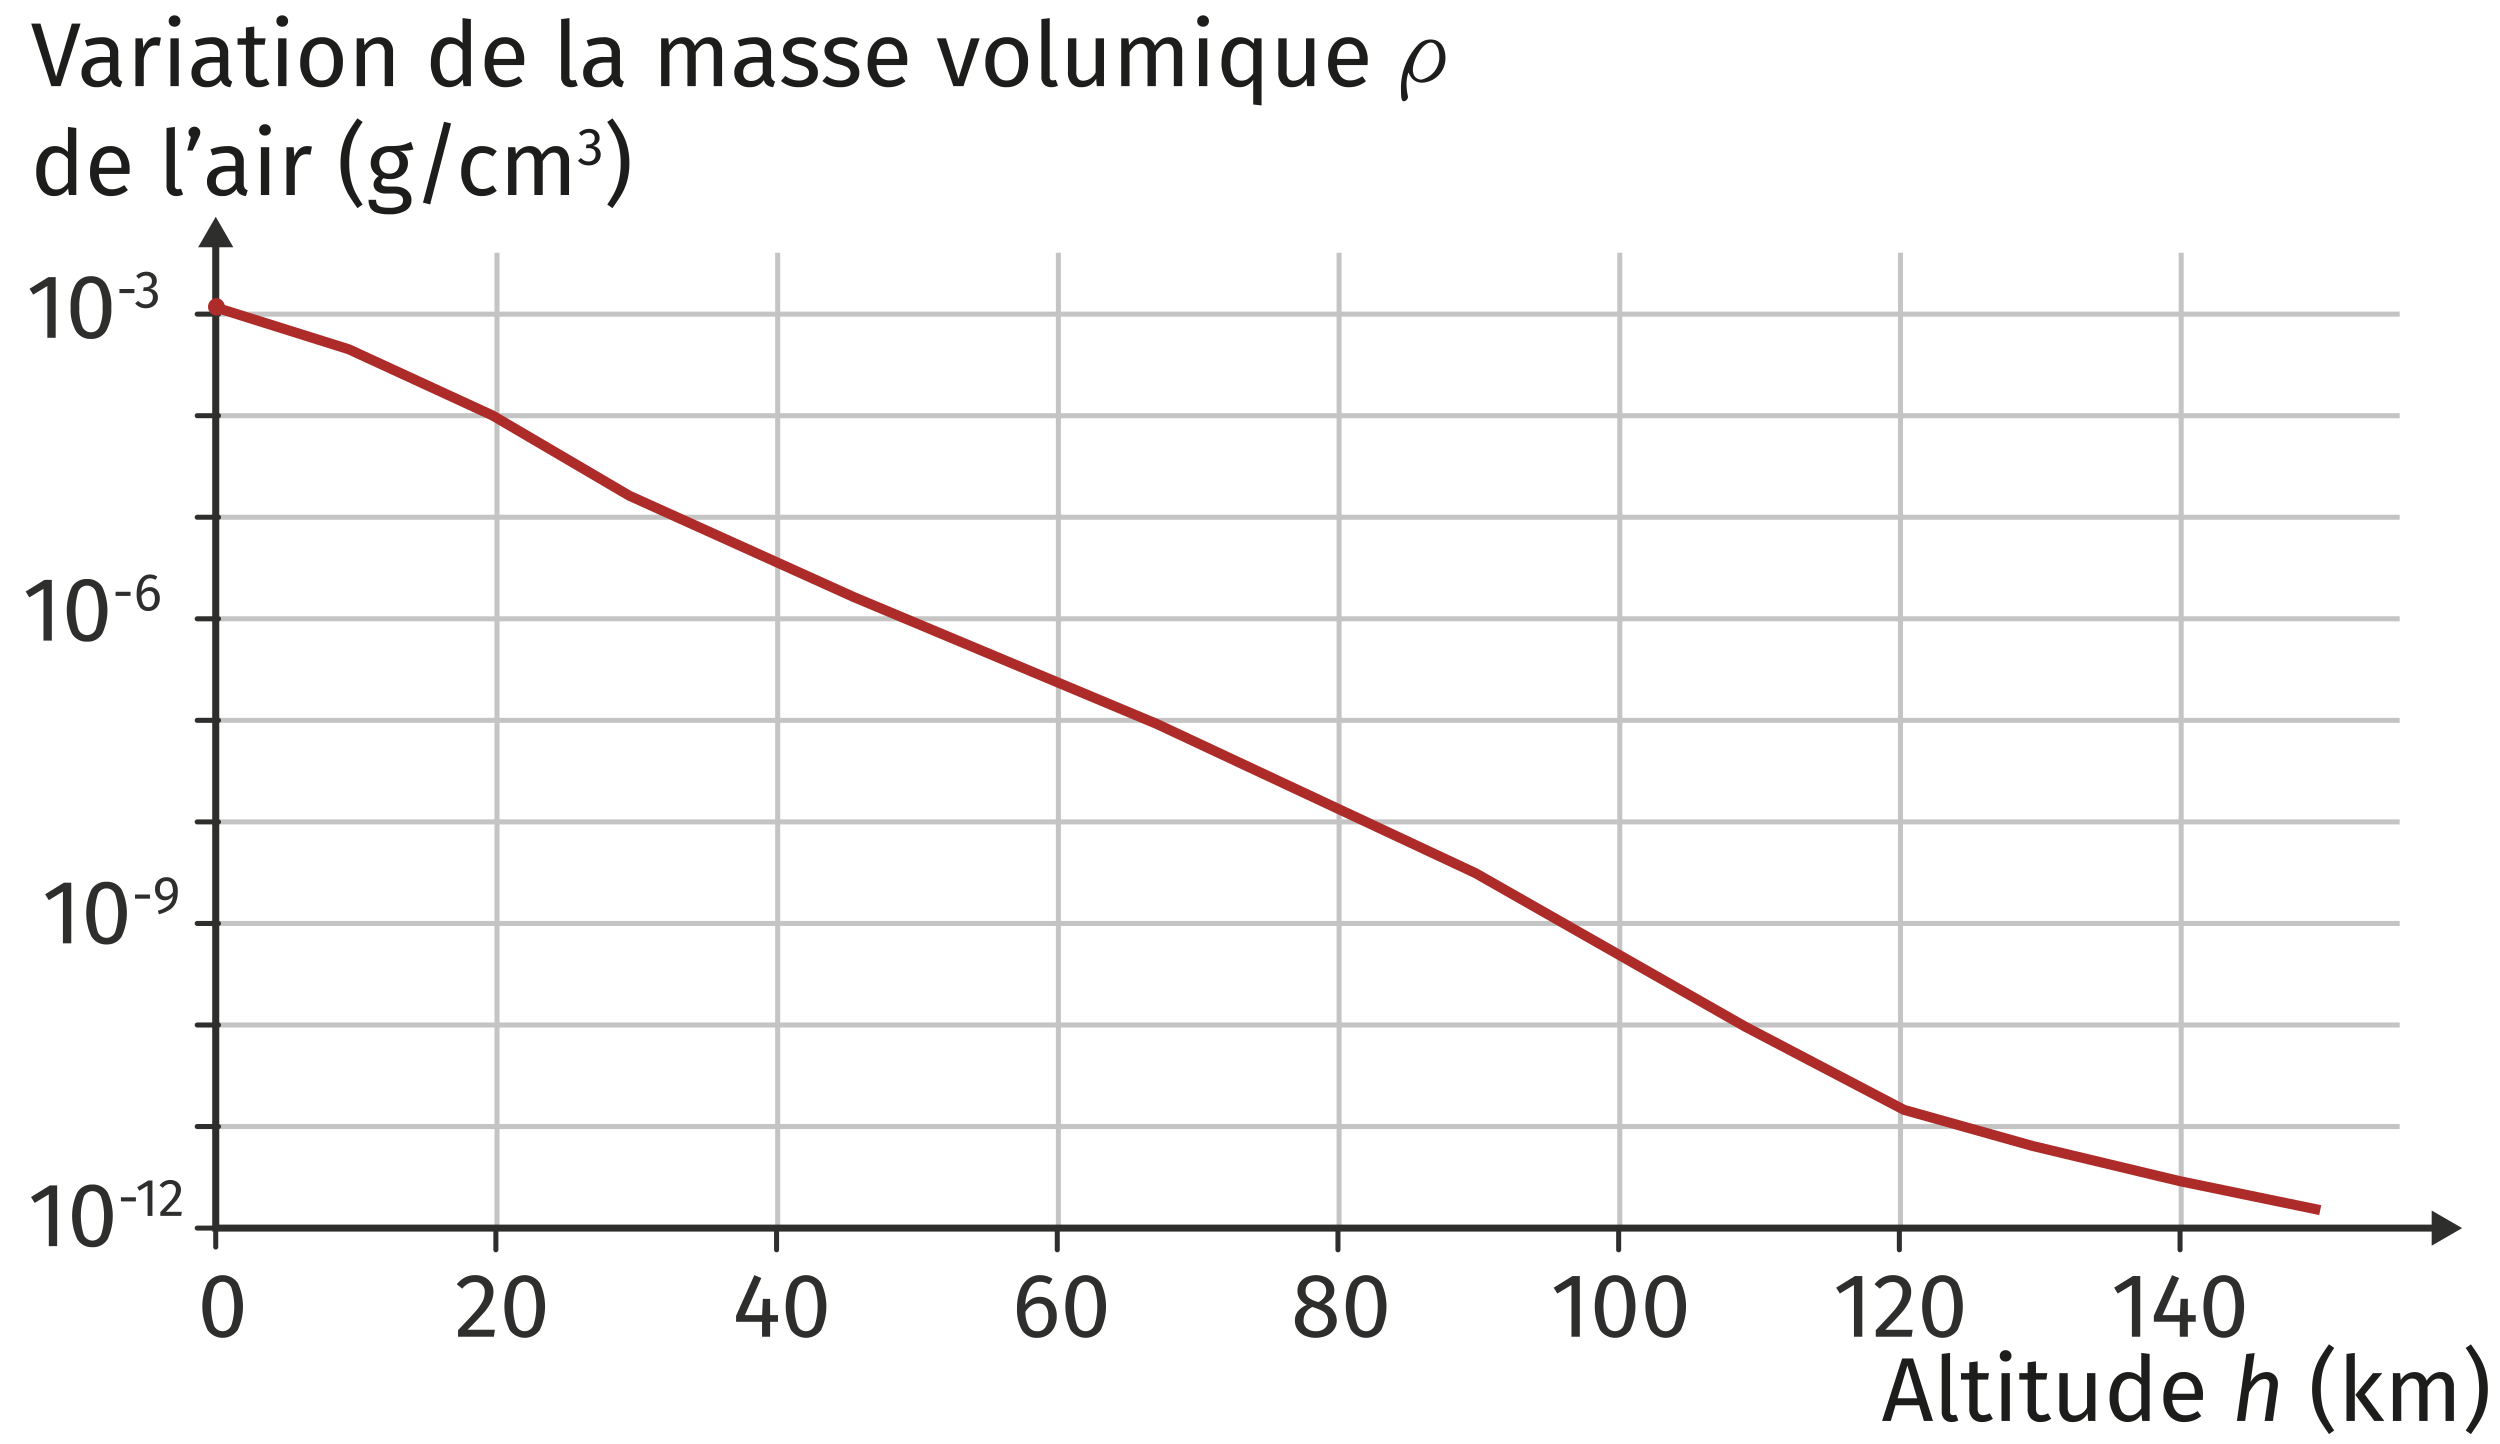 <svg xmlns="http://www.w3.org/2000/svg" viewBox="0 0 248.031 143.31"><g id="eb4b6098-acac-46ee-89bb-1f72956ba85a" data-name="Calque 1"><line x1="216.401" y1="121.843" x2="216.401" y2="25.078" style="fill:none;stroke:#c4c4c5;stroke-miterlimit:10;stroke-width:0.5px"/><line x1="216.289" y1="123.997" x2="216.289" y2="121.885" style="fill:none;stroke:#2e2e2d;stroke-linecap:round;stroke-miterlimit:10;stroke-width:0.5px"/><line x1="188.552" y1="121.843" x2="188.552" y2="25.078" style="fill:none;stroke:#c4c4c5;stroke-miterlimit:10;stroke-width:0.5px"/><line x1="160.703" y1="121.843" x2="160.703" y2="25.078" style="fill:none;stroke:#c4c4c5;stroke-miterlimit:10;stroke-width:0.5px"/><line x1="160.591" y1="123.997" x2="160.591" y2="121.885" style="fill:none;stroke:#2e2e2d;stroke-linecap:round;stroke-miterlimit:10;stroke-width:0.5px"/><line x1="132.854" y1="121.843" x2="132.854" y2="25.078" style="fill:none;stroke:#c4c4c5;stroke-miterlimit:10;stroke-width:0.5px"/><line x1="132.742" y1="123.997" x2="132.742" y2="121.885" style="fill:none;stroke:#2e2e2d;stroke-linecap:round;stroke-miterlimit:10;stroke-width:0.5px"/><line x1="105.005" y1="121.843" x2="105.005" y2="25.078" style="fill:none;stroke:#c4c4c5;stroke-miterlimit:10;stroke-width:0.5px"/><line x1="104.894" y1="123.997" x2="104.894" y2="121.885" style="fill:none;stroke:#2e2e2d;stroke-linecap:round;stroke-miterlimit:10;stroke-width:0.5px"/><line x1="77.156" y1="121.843" x2="77.156" y2="25.078" style="fill:none;stroke:#c4c4c5;stroke-miterlimit:10;stroke-width:0.5px"/><line x1="77.045" y1="123.997" x2="77.045" y2="121.885" style="fill:none;stroke:#2e2e2d;stroke-linecap:round;stroke-miterlimit:10;stroke-width:0.5px"/><line x1="49.308" y1="121.843" x2="49.308" y2="25.078" style="fill:none;stroke:#c4c4c5;stroke-miterlimit:10;stroke-width:0.5px"/><line x1="49.196" y1="123.997" x2="49.196" y2="121.885" style="fill:none;stroke:#2e2e2d;stroke-linecap:round;stroke-miterlimit:10;stroke-width:0.5px"/><line x1="21.515" y1="111.768" x2="238.078" y2="111.768" style="fill:none;stroke:#c4c4c5;stroke-miterlimit:10;stroke-width:0.5px"/><line x1="21.681" y1="111.768" x2="19.565" y2="111.768" style="fill:none;stroke:#2e2e2d;stroke-linecap:round;stroke-miterlimit:10;stroke-width:0.5px"/><line x1="21.515" y1="101.693" x2="238.078" y2="101.693" style="fill:none;stroke:#c4c4c5;stroke-miterlimit:10;stroke-width:0.5px"/><line x1="21.681" y1="101.693" x2="19.565" y2="101.693" style="fill:none;stroke:#2e2e2d;stroke-linecap:round;stroke-miterlimit:10;stroke-width:0.5px"/><line x1="21.515" y1="91.618" x2="238.078" y2="91.618" style="fill:none;stroke:#c4c4c5;stroke-miterlimit:10;stroke-width:0.5px"/><line x1="21.681" y1="91.618" x2="19.565" y2="91.618" style="fill:none;stroke:#2e2e2d;stroke-linecap:round;stroke-miterlimit:10;stroke-width:0.5px"/><line x1="21.515" y1="81.543" x2="238.078" y2="81.543" style="fill:none;stroke:#c4c4c5;stroke-miterlimit:10;stroke-width:0.5px"/><line x1="21.681" y1="81.543" x2="19.565" y2="81.543" style="fill:none;stroke:#2e2e2d;stroke-linecap:round;stroke-miterlimit:10;stroke-width:0.5px"/><line x1="21.515" y1="71.467" x2="238.078" y2="71.467" style="fill:none;stroke:#c4c4c5;stroke-miterlimit:10;stroke-width:0.5px"/><line x1="21.681" y1="71.467" x2="19.565" y2="71.467" style="fill:none;stroke:#2e2e2d;stroke-linecap:round;stroke-miterlimit:10;stroke-width:0.5px"/><line x1="21.515" y1="61.392" x2="238.078" y2="61.392" style="fill:none;stroke:#c4c4c5;stroke-miterlimit:10;stroke-width:0.5px"/><line x1="21.681" y1="61.392" x2="19.565" y2="61.392" style="fill:none;stroke:#2e2e2d;stroke-linecap:round;stroke-miterlimit:10;stroke-width:0.5px"/><line x1="21.515" y1="51.317" x2="238.078" y2="51.317" style="fill:none;stroke:#c4c4c5;stroke-miterlimit:10;stroke-width:0.5px"/><line x1="21.681" y1="51.317" x2="19.565" y2="51.317" style="fill:none;stroke:#2e2e2d;stroke-linecap:round;stroke-miterlimit:10;stroke-width:0.5px"/><line x1="21.515" y1="41.242" x2="238.078" y2="41.242" style="fill:none;stroke:#c4c4c5;stroke-miterlimit:10;stroke-width:0.5px"/><line x1="21.681" y1="41.242" x2="19.565" y2="41.242" style="fill:none;stroke:#2e2e2d;stroke-linecap:round;stroke-miterlimit:10;stroke-width:0.5px"/><line x1="21.515" y1="31.167" x2="238.078" y2="31.167" style="fill:none;stroke:#c4c4c5;stroke-miterlimit:10;stroke-width:0.5px"/><line x1="21.681" y1="31.167" x2="19.565" y2="31.167" style="fill:none;stroke:#2e2e2d;stroke-linecap:round;stroke-miterlimit:10;stroke-width:0.5px"/><path d="M23.598,127.306a5.508,5.508,0,0,1,0,4.622,1.819,1.819,0,0,1-3.015,0,5.508,5.508,0,0,1,0-4.622,1.826,1.826,0,0,1,3.015,0Zm-2.376.437a6.335,6.335,0,0,0,0,3.749.937.937,0,0,0,1.732,0,6.227,6.227,0,0,0,0-3.744.938.938,0,0,0-1.732-.005Z" style="fill:#2e2e2d"/><polyline points="21.403 24.018 21.403 121.843 241.761 121.843" style="fill:none;stroke:#2e2e2d;stroke-linecap:round;stroke-miterlimit:10;stroke-width:0.7px"/><polygon points="19.658 24.529 21.403 21.507 23.148 24.529 19.658 24.529" style="fill:#2e2e2d"/><polygon points="241.251 123.588 244.273 121.843 241.251 120.098 241.251 123.588" style="fill:#2e2e2d"/><polyline points="21.403 30.506 34.605 34.654 48.87 41.224 62.431 49.179 84.722 59.244 114.755 71.82 146.388 86.627 173.132 101.853 188.899 110.112 201.66 113.696 216.287 117.191 230.195 120.061" style="fill:none;stroke:#ad2c2a;stroke-miterlimit:10"/><line x1="188.44" y1="123.997" x2="188.44" y2="121.885" style="fill:none;stroke:#2e2e2d;stroke-linecap:round;stroke-miterlimit:10;stroke-width:0.5px"/><path d="M48.095,126.726a1.566,1.566,0,0,1,.859,1.431,2.358,2.358,0,0,1-.248,1.053,5.139,5.139,0,0,1-.76,1.09q-.513.584-1.557,1.629h2.709l-.099.692H45.445v-.657q1.206-1.25,1.71-1.831a5.112,5.112,0,0,0,.72-1.013,2.043,2.043,0,0,0,.216-.927.924.924,0,0,0-.99-.999,1.32,1.32,0,0,0-.648.153,2.349,2.349,0,0,0-.594.504l-.54-.433a2.494,2.494,0,0,1,.819-.684,2.216,2.216,0,0,1,1.008-.225A1.999,1.999,0,0,1,48.095,126.726Z" style="fill:#2e2e2d"/><path d="M53.567,127.306a5.508,5.508,0,0,1,0,4.622,1.819,1.819,0,0,1-3.015,0,5.508,5.508,0,0,1,0-4.622,1.826,1.826,0,0,1,3.015,0Zm-2.376.437a6.335,6.335,0,0,0,0,3.749.937.937,0,0,0,1.732,0,6.227,6.227,0,0,0,0-3.744.938.938,0,0,0-1.732-.005Z" style="fill:#2e2e2d"/><path d="M77.188,130.479v.657h-.783v1.484h-.801V131.137H73.029v-.595l1.809-4.031.693.287-1.629,3.682h1.71l.072-1.62h.72v1.62Z" style="fill:#2e2e2d"/><path d="M81.476,127.306a5.508,5.508,0,0,1,0,4.622,1.819,1.819,0,0,1-3.015,0,5.508,5.508,0,0,1,0-4.622,1.826,1.826,0,0,1,3.015,0Zm-2.376.437a6.335,6.335,0,0,0,0,3.749.937.937,0,0,0,1.732,0,6.227,6.227,0,0,0,0-3.744.938.938,0,0,0-1.732-.005Z" style="fill:#2e2e2d"/><path d="M104.016,128.877a1.546,1.546,0,0,1,.603.648,2.257,2.257,0,0,1,.225,1.053,2.403,2.403,0,0,1-.256,1.13,1.882,1.882,0,0,1-.693.756,1.827,1.827,0,0,1-.967.266,1.682,1.682,0,0,1-1.539-.778,4.067,4.067,0,0,1-.486-2.156,4.951,4.951,0,0,1,.274-1.723,2.574,2.574,0,0,1,.788-1.152,1.885,1.885,0,0,1,1.215-.409,2.21,2.21,0,0,1,1.242.368l-.324.55a1.725,1.725,0,0,0-.927-.262,1.155,1.155,0,0,0-1.026.621,3.413,3.413,0,0,0-.414,1.665,1.702,1.702,0,0,1,1.449-.792A1.661,1.661,0,0,1,104.016,128.877Zm-.288,2.8a1.83,1.83,0,0,0,.279-1.071q0-1.288-.972-1.287a1.29,1.29,0,0,0-.729.221,1.87,1.87,0,0,0-.567.607,3.066,3.066,0,0,0,.311,1.458.954.954,0,0,0,.877.468A.921.921,0,0,0,103.728,131.677Z" style="fill:#2e2e2d"/><path d="M109.222,127.306a5.508,5.508,0,0,1,0,4.622,1.819,1.819,0,0,1-3.015,0,5.508,5.508,0,0,1,0-4.622,1.826,1.826,0,0,1,3.015,0Zm-2.376.437a6.335,6.335,0,0,0,0,3.749.937.937,0,0,0,1.732,0,6.227,6.227,0,0,0,0-3.744.938.938,0,0,0-1.732-.005Z" style="fill:#2e2e2d"/><path d="M132.622,131.011a1.542,1.542,0,0,1-.266.886,1.762,1.762,0,0,1-.742.612,2.782,2.782,0,0,1-2.16.005,1.7,1.7,0,0,1-.725-.604,1.56,1.56,0,0,1-.257-.882,1.451,1.451,0,0,1,.302-.936,2.253,2.253,0,0,1,.887-.631,1.788,1.788,0,0,1-.706-.589,1.44,1.44,0,0,1-.229-.814,1.378,1.378,0,0,1,.256-.837,1.603,1.603,0,0,1,.675-.531,2.243,2.243,0,0,1,.896-.18,2.316,2.316,0,0,1,.887.171,1.57,1.57,0,0,1,.68.518,1.342,1.342,0,0,1,.261.832,1.226,1.226,0,0,1-.252.774,2.218,2.218,0,0,1-.773.585A1.714,1.714,0,0,1,132.622,131.011Zm-1.192.773a.966.966,0,0,0,.328-.765,1.087,1.087,0,0,0-.126-.545,1.105,1.105,0,0,0-.404-.387,4.24,4.24,0,0,0-.783-.338l-.226-.081a1.608,1.608,0,0,0-.666.545,1.454,1.454,0,0,0-.216.814.954.954,0,0,0,.324.77,1.322,1.322,0,0,0,.882.274A1.295,1.295,0,0,0,131.43,131.784Zm-1.62-4.41a.879.879,0,0,0-.274.693.815.815,0,0,0,.266.657,2.57,2.57,0,0,0,.851.414l.152.054a1.773,1.773,0,0,0,.585-.495,1.096,1.096,0,0,0,.181-.639.887.887,0,0,0-.266-.675,1.05,1.05,0,0,0-.752-.253A1.079,1.079,0,0,0,129.81,127.374Z" style="fill:#2e2e2d"/><path d="M137.046,127.306a5.513,5.513,0,0,1,0,4.622,1.82,1.82,0,0,1-3.016,0,5.513,5.513,0,0,1,0-4.622,1.826,1.826,0,0,1,3.016,0Zm-2.376.437a6.324,6.324,0,0,0,0,3.749.937.937,0,0,0,1.732,0,6.227,6.227,0,0,0,0-3.744.938.938,0,0,0-1.732-.005Z" style="fill:#2e2e2d"/><path d="M156.737,126.6v6.021h-.828V127.482l-1.404.854-.36-.585,1.863-1.151Z" style="fill:#2e2e2d"/><path d="M161.745,127.306a5.503,5.503,0,0,1,0,4.622,1.819,1.819,0,0,1-3.015,0,5.503,5.503,0,0,1,0-4.622,1.825,1.825,0,0,1,3.015,0Zm-2.376.437a6.345,6.345,0,0,0,0,3.749.937.937,0,0,0,1.732,0,6.227,6.227,0,0,0,0-3.744.938.938,0,0,0-1.732-.005Z" style="fill:#2e2e2d"/><path d="M166.768,127.306a5.513,5.513,0,0,1,0,4.622,1.82,1.82,0,0,1-3.016,0,5.513,5.513,0,0,1,0-4.622,1.826,1.826,0,0,1,3.016,0Zm-2.376.437a6.324,6.324,0,0,0,0,3.749.937.937,0,0,0,1.732,0,6.227,6.227,0,0,0,0-3.744.938.938,0,0,0-1.732-.005Z" style="fill:#2e2e2d"/><path d="M184.763,126.601v6.021h-.828v-5.139l-1.404.854-.359-.585,1.863-1.151Z" style="fill:#2e2e2d"/><path d="M188.754,126.727a1.566,1.566,0,0,1,.859,1.431,2.357,2.357,0,0,1-.247,1.053,5.143,5.143,0,0,1-.761,1.09q-.513.584-1.557,1.629h2.709l-.1.692h-3.555v-.657q1.206-1.25,1.71-1.831a5.112,5.112,0,0,0,.72-1.013,2.037,2.037,0,0,0,.217-.927.925.925,0,0,0-.99-.999,1.323,1.323,0,0,0-.648.153,2.358,2.358,0,0,0-.594.504l-.54-.433a2.495,2.495,0,0,1,.819-.684,2.216,2.216,0,0,1,1.008-.225A1.996,1.996,0,0,1,188.754,126.727Z" style="fill:#2e2e2d"/><path d="M194.227,127.307a5.513,5.513,0,0,1,0,4.622,1.82,1.82,0,0,1-3.016,0,5.513,5.513,0,0,1,0-4.622,1.826,1.826,0,0,1,3.016,0Zm-2.376.437a6.324,6.324,0,0,0,0,3.749.937.937,0,0,0,1.732,0,6.227,6.227,0,0,0,0-3.744.938.938,0,0,0-1.732-.005Z" style="fill:#2e2e2d"/><path d="M212.338,126.599v6.021h-.828v-5.14l-1.404.855-.359-.585,1.863-1.152Z" style="fill:#2e2e2d"/><path d="M217.846,130.478v.657h-.783v1.485h-.801v-1.485H213.688v-.594l1.81-4.032.692.288-1.629,3.681h1.71l.072-1.62h.72v1.62Z" style="fill:#2e2e2d"/><path d="M222.135,127.306a5.51,5.51,0,0,1,0,4.621,1.82,1.82,0,0,1-3.016,0,5.51,5.51,0,0,1,0-4.621,1.825,1.825,0,0,1,3.016,0Zm-2.376.437a6.321,6.321,0,0,0,0,3.748.936.936,0,0,0,1.732,0,6.227,6.227,0,0,0,0-3.744.938.938,0,0,0-1.732-.004Z" style="fill:#2e2e2d"/><path d="M190.878,140.976l-.469-1.557h-2.349l-.468,1.557h-.864l1.989-6.201h1.08l1.979,6.201Zm-2.61-2.25h1.935l-.963-3.24Z" style="fill:#1d1d1c"/><path d="M192.907,140.81a1.063,1.063,0,0,1-.266-.77V134.326l.828-.1v5.796a.483.483,0,0,0,.067.288.268.268,0,0,0,.229.09.821.821,0,0,0,.307-.054l.216.576a1.345,1.345,0,0,1-.657.161A.962.962,0,0,1,192.907,140.81Z" style="fill:#1d1d1c"/><path d="M197.718,140.761a1.823,1.823,0,0,1-1.062.323,1.252,1.252,0,0,1-.94-.346,1.382,1.382,0,0,1-.337-1.004v-2.861h-.828v-.64h.828v-1.07l.827-.1v1.17h1.125l-.09.64h-1.035V139.699a.872.872,0,0,0,.131.535.521.521,0,0,0,.437.166,1.356,1.356,0,0,0,.63-.188Z" style="fill:#1d1d1c"/><path d="M199.4,134.119a.545.545,0,0,1,.162.404.532.532,0,0,1-.162.4.579.579,0,0,1-.423.158.569.569,0,0,1-.414-.158.532.532,0,0,1-.162-.4.545.545,0,0,1,.162-.404.56.56,0,0,1,.414-.162A.57.57,0,0,1,199.4,134.119Zm0,2.114v4.743h-.828v-4.743Z" style="fill:#1d1d1c"/><path d="M203.505,140.761a1.823,1.823,0,0,1-1.062.323,1.252,1.252,0,0,1-.94-.346,1.382,1.382,0,0,1-.337-1.004v-2.861h-.828v-.64h.828v-1.07l.827-.1v1.17h1.125l-.09.64h-1.035V139.699a.872.872,0,0,0,.131.535.521.521,0,0,0,.437.166,1.356,1.356,0,0,0,.63-.188Z" style="fill:#1d1d1c"/><path d="M207.887,140.976h-.711l-.062-.737a1.796,1.796,0,0,1-.621.643,1.681,1.681,0,0,1-.855.202,1.262,1.262,0,0,1-.972-.377,1.515,1.515,0,0,1-.351-1.071v-3.402h.828v3.312a1.073,1.073,0,0,0,.171.688.692.692,0,0,0,.558.202,1.409,1.409,0,0,0,1.188-.818v-3.385h.827Z" style="fill:#1d1d1c"/><path d="M213.27,134.326v6.65H212.54l-.081-.657a1.702,1.702,0,0,1-.585.562,1.632,1.632,0,0,1-2.102-.463,3.044,3.044,0,0,1-.472-1.791,3.483,3.483,0,0,1,.225-1.296,2.009,2.009,0,0,1,.648-.887,1.594,1.594,0,0,1,.989-.319,1.704,1.704,0,0,1,1.278.585v-2.484Zm-1.351,5.926a1.993,1.993,0,0,0,.522-.526V137.403a1.801,1.801,0,0,0-.499-.463,1.149,1.149,0,0,0-.599-.157.96.96,0,0,0-.851.459,2.509,2.509,0,0,0-.302,1.367,2.643,2.643,0,0,0,.279,1.368.887.887,0,0,0,.801.45A1.159,1.159,0,0,0,211.919,140.252Z" style="fill:#1d1d1c"/><path d="M218.543,138.888h-3.023a1.852,1.852,0,0,0,.396,1.152,1.149,1.149,0,0,0,.882.369,1.92,1.92,0,0,0,.631-.1,2.54,2.54,0,0,0,.603-.314l.36.495a2.624,2.624,0,0,1-1.656.593,1.919,1.919,0,0,1-1.544-.647,2.653,2.653,0,0,1-.553-1.781,3.372,3.372,0,0,1,.238-1.31,2.05,2.05,0,0,1,.684-.896,1.73,1.73,0,0,1,1.049-.324,1.76,1.76,0,0,1,1.449.621,2.66,2.66,0,0,1,.503,1.719C218.561,138.603,218.555,138.745,218.543,138.888Zm-.801-.666a1.751,1.751,0,0,0-.279-1.071.984.984,0,0,0-.837-.368q-1.017,0-1.106,1.493h2.223Z" style="fill:#1d1d1c"/><path d="M225.689,136.44a1.205,1.205,0,0,1,.306.873,2.032,2.032,0,0,1-.018.307L225.5,140.976h-.819l.469-3.312c.012-.132.018-.222.018-.271a.617.617,0,0,0-.131-.445.492.492,0,0,0-.364-.131,1.191,1.191,0,0,0-.823.369,3.952,3.952,0,0,0-.716.945l-.387,2.844h-.819l.937-6.642.828-.09-.414,2.88a1.889,1.889,0,0,1,1.565-.999A1.126,1.126,0,0,1,225.689,136.44Z" style="fill:#1d1d1c"/><path d="M231.584,133.731a11.642,11.642,0,0,0-.742,1.238,5.383,5.383,0,0,0-.432,1.237,8.324,8.324,0,0,0,0,3.23,5.585,5.585,0,0,0,.432,1.247,10.657,10.657,0,0,0,.742,1.237l-.521.359q-.595-.847-.914-1.39a5.754,5.754,0,0,1-.54-1.306,7.153,7.153,0,0,1,0-3.519,5.746,5.746,0,0,1,.54-1.305q.319-.545.914-1.391Z" style="fill:#1d1d1c"/><path d="M233.627,134.226v6.75h-.827V134.326Zm2.728,2.007-1.746,2.098,1.944,2.646h-.99l-1.881-2.592,1.746-2.151Z" style="fill:#1d1d1c"/><path d="M243.104,136.517a1.523,1.523,0,0,1,.352,1.058v3.401H242.627v-3.285q0-.917-.666-.918a.891.891,0,0,0-.594.203,2.827,2.827,0,0,0-.522.634v3.366h-.828v-3.285q0-.917-.666-.918a.898.898,0,0,0-.603.207,2.885,2.885,0,0,0-.514.63v3.366h-.827v-4.743h.711l.071.693a1.589,1.589,0,0,1,1.368-.801,1.252,1.252,0,0,1,.752.225,1.236,1.236,0,0,1,.445.63,2.225,2.225,0,0,1,.616-.634,1.421,1.421,0,0,1,.797-.221A1.192,1.192,0,0,1,243.104,136.517Z" style="fill:#1d1d1c"/><path d="M246.062,134.762a5.746,5.746,0,0,1,.54,1.305,7.153,7.153,0,0,1,0,3.519,5.754,5.754,0,0,1-.54,1.306q-.321.543-.914,1.39l-.521-.359a10.797,10.797,0,0,0,.742-1.237,5.585,5.585,0,0,0,.432-1.247,8.324,8.324,0,0,0,0-3.23,5.383,5.383,0,0,0-.432-1.237,11.809,11.809,0,0,0-.742-1.238l.521-.359Q245.742,134.217,246.062,134.762Z" style="fill:#1d1d1c"/><path d="M7.991,2.344,6.011,8.545h-.918L3.095,2.344h.918L5.57,7.618,7.127,2.344Z" style="fill:#1d1d1c"/><path d="M11.835,7.865a.598.598,0,0,0,.297.212l-.189.576a1.261,1.261,0,0,1-.594-.207.946.946,0,0,1-.333-.504,1.591,1.591,0,0,1-1.413.711,1.517,1.517,0,0,1-1.107-.396A1.384,1.384,0,0,1,8.091,7.222,1.358,1.358,0,0,1,8.635,6.061,2.549,2.549,0,0,1,10.179,5.656h.729V5.305a.922.922,0,0,0-.243-.72A1.095,1.095,0,0,0,9.918,4.369a4.177,4.177,0,0,0-1.278.252l-.207-.603a4.765,4.765,0,0,1,1.638-.324,1.71,1.71,0,0,1,1.251.41,1.565,1.565,0,0,1,.414,1.166V7.438A.739.739,0,0,0,11.835,7.865Zm-.928-.571V6.205h-.621q-1.314,0-1.313.972a.887.887,0,0,0,.207.639A.809.809,0,0,0,9.792,8.032,1.234,1.234,0,0,0,10.907,7.294Z" style="fill:#1d1d1c"/><path d="M15.965,3.748l-.152.81a1.706,1.706,0,0,0-.414-.054.879.879,0,0,0-.711.324,2.403,2.403,0,0,0-.424,1.008v2.709h-.827V3.802h.711l.081.963a1.802,1.802,0,0,1,.513-.801,1.143,1.143,0,0,1,.756-.27A1.915,1.915,0,0,1,15.965,3.748Z" style="fill:#1d1d1c"/><path d="M17.737,1.687a.547.547,0,0,1,.162.405.532.532,0,0,1-.162.4.578.578,0,0,1-.423.158.568.568,0,0,1-.414-.158.536.536,0,0,1-.162-.4.551.551,0,0,1,.162-.405.562.562,0,0,1,.414-.162A.572.572,0,0,1,17.737,1.687Zm0,2.115V8.545h-.827V3.802Z" style="fill:#1d1d1c"/><path d="M22.742,7.865a.598.598,0,0,0,.297.212l-.189.576a1.261,1.261,0,0,1-.594-.207.946.946,0,0,1-.333-.504,1.591,1.591,0,0,1-1.413.711,1.517,1.517,0,0,1-1.107-.396A1.384,1.384,0,0,1,18.998,7.222,1.358,1.358,0,0,1,19.542,6.061a2.549,2.549,0,0,1,1.544-.405h.729V5.305a.922.922,0,0,0-.243-.72,1.095,1.095,0,0,0-.746-.216,4.177,4.177,0,0,0-1.278.252l-.207-.603a4.765,4.765,0,0,1,1.638-.324,1.71,1.71,0,0,1,1.251.41,1.565,1.565,0,0,1,.414,1.166V7.438A.739.739,0,0,0,22.742,7.865Zm-.928-.571V6.205h-.621q-1.314,0-1.313.972a.887.887,0,0,0,.207.639.809.809,0,0,0,.612.216A1.234,1.234,0,0,0,21.814,7.294Z" style="fill:#1d1d1c"/><path d="M26.737,8.329a1.824,1.824,0,0,1-1.062.324,1.254,1.254,0,0,1-.94-.346A1.382,1.382,0,0,1,24.397,7.303V4.441h-.828V3.802h.828V2.731l.828-.099V3.802h1.125l-.09.639H25.226V7.267a.872.872,0,0,0,.13.535A.521.521,0,0,0,25.792,7.969a1.354,1.354,0,0,0,.63-.189Z" style="fill:#1d1d1c"/><path d="M28.42,1.687a.547.547,0,0,1,.162.405.532.532,0,0,1-.162.4.578.578,0,0,1-.423.158.568.568,0,0,1-.414-.158.536.536,0,0,1-.162-.4.551.551,0,0,1,.162-.405.562.562,0,0,1,.414-.162A.572.572,0,0,1,28.42,1.687Zm0,2.115V8.545h-.827V3.802Z" style="fill:#1d1d1c"/><path d="M33.465,4.36a2.744,2.744,0,0,1,.554,1.809,3.15,3.15,0,0,1-.252,1.3,1.975,1.975,0,0,1-.729.873,2.031,2.031,0,0,1-1.134.311,1.918,1.918,0,0,1-1.557-.666A2.728,2.728,0,0,1,29.788,6.178a3.154,3.154,0,0,1,.252-1.3,1.975,1.975,0,0,1,.729-.873,2.047,2.047,0,0,1,1.143-.311A1.908,1.908,0,0,1,33.465,4.36ZM30.68,6.178q0,1.809,1.224,1.809,1.225,0,1.224-1.818,0-1.809-1.215-1.809Q30.679,4.36,30.68,6.178Z" style="fill:#1d1d1c"/><path d="M38.631,4.081a1.485,1.485,0,0,1,.364,1.062V8.545H38.167V5.26a1.052,1.052,0,0,0-.188-.711.72.72,0,0,0-.559-.207,1.081,1.081,0,0,0-.666.216,2.255,2.255,0,0,0-.54.621V8.545h-.827V3.802h.711l.071.702a1.871,1.871,0,0,1,.626-.594,1.615,1.615,0,0,1,.823-.216A1.326,1.326,0,0,1,38.631,4.081Z" style="fill:#1d1d1c"/><path d="M46.718,1.894V8.545h-.729L45.907,7.888a1.71,1.71,0,0,1-.585.562,1.63,1.63,0,0,1-2.102-.463,3.043,3.043,0,0,1-.473-1.791,3.485,3.485,0,0,1,.226-1.296,2.003,2.003,0,0,1,.647-.887,1.598,1.598,0,0,1,.99-.319,1.704,1.704,0,0,1,1.278.585V1.795ZM45.367,7.821a2.008,2.008,0,0,0,.522-.526V4.972a1.806,1.806,0,0,0-.5-.463,1.149,1.149,0,0,0-.599-.157.959.959,0,0,0-.85.459A2.51,2.51,0,0,0,43.64,6.178,2.654,2.654,0,0,0,43.918,7.546a.89.89,0,0,0,.802.45A1.159,1.159,0,0,0,45.367,7.821Z" style="fill:#1d1d1c"/><path d="M51.991,6.457H48.967a1.846,1.846,0,0,0,.396,1.152,1.148,1.148,0,0,0,.882.369,1.923,1.923,0,0,0,.63-.099,2.531,2.531,0,0,0,.604-.315l.359.495a2.62,2.62,0,0,1-1.655.594,1.921,1.921,0,0,1-1.544-.648A2.655,2.655,0,0,1,48.085,6.223a3.371,3.371,0,0,1,.239-1.31,2.046,2.046,0,0,1,.684-.896,1.733,1.733,0,0,1,1.049-.324,1.757,1.757,0,0,1,1.448.621A2.655,2.655,0,0,1,52.009,6.034Q52.009,6.241,51.991,6.457Zm-.801-.666A1.75,1.75,0,0,0,50.911,4.72a.983.983,0,0,0-.837-.369q-1.017,0-1.107,1.494h2.224Z" style="fill:#1d1d1c"/><path d="M55.938,8.379a1.062,1.062,0,0,1-.266-.77V1.894L56.5,1.795v5.796a.485.485,0,0,0,.067.288.27.27,0,0,0,.23.09.827.827,0,0,0,.307-.054l.216.576a1.346,1.346,0,0,1-.657.162A.961.961,0,0,1,55.938,8.379Z" style="fill:#1d1d1c"/><path d="M61.604,7.865a.598.598,0,0,0,.297.212l-.189.576a1.261,1.261,0,0,1-.594-.207.946.946,0,0,1-.333-.504,1.591,1.591,0,0,1-1.413.711,1.517,1.517,0,0,1-1.107-.396,1.384,1.384,0,0,1-.404-1.035,1.358,1.358,0,0,1,.544-1.161A2.549,2.549,0,0,1,59.948,5.656h.729V5.305a.922.922,0,0,0-.243-.72,1.095,1.095,0,0,0-.746-.216,4.177,4.177,0,0,0-1.278.252l-.207-.603a4.765,4.765,0,0,1,1.638-.324,1.71,1.71,0,0,1,1.251.41,1.565,1.565,0,0,1,.414,1.166V7.438A.739.739,0,0,0,61.604,7.865Zm-.928-.571V6.205h-.621q-1.314,0-1.313.972a.887.887,0,0,0,.207.639.809.809,0,0,0,.612.216A1.234,1.234,0,0,0,60.677,7.294Z" style="fill:#1d1d1c"/><path d="M71.287,4.086a1.523,1.523,0,0,1,.352,1.058V8.545h-.828V5.26q0-.918-.666-.918a.893.893,0,0,0-.594.203,2.82,2.82,0,0,0-.522.634V8.545H68.2V5.26q0-.918-.666-.918a.898.898,0,0,0-.603.207A2.862,2.862,0,0,0,66.418,5.179V8.545h-.827V3.802h.711l.071.693a1.59,1.59,0,0,1,1.368-.801,1.248,1.248,0,0,1,.752.225,1.232,1.232,0,0,1,.445.63,2.227,2.227,0,0,1,.616-.634,1.425,1.425,0,0,1,.797-.221A1.193,1.193,0,0,1,71.287,4.086Z" style="fill:#1d1d1c"/><path d="M76.598,7.865a.598.598,0,0,0,.297.212l-.189.576a1.261,1.261,0,0,1-.594-.207.946.946,0,0,1-.333-.504,1.591,1.591,0,0,1-1.413.711,1.517,1.517,0,0,1-1.107-.396A1.384,1.384,0,0,1,72.854,7.222a1.358,1.358,0,0,1,.544-1.161,2.549,2.549,0,0,1,1.544-.405h.729V5.305a.922.922,0,0,0-.243-.72,1.095,1.095,0,0,0-.746-.216,4.177,4.177,0,0,0-1.278.252l-.207-.603a4.765,4.765,0,0,1,1.638-.324,1.71,1.71,0,0,1,1.251.41,1.565,1.565,0,0,1,.414,1.166V7.438A.739.739,0,0,0,76.598,7.865Zm-.928-.571V6.205h-.621q-1.314,0-1.313.972a.887.887,0,0,0,.207.639.809.809,0,0,0,.612.216A1.234,1.234,0,0,0,75.67,7.294Z" style="fill:#1d1d1c"/><path d="M80.27,3.829a2.628,2.628,0,0,1,.738.405l-.351.522A2.915,2.915,0,0,0,80.04,4.45a1.908,1.908,0,0,0-.616-.099,1.08,1.08,0,0,0-.639.167.563.563,0,0,0-.014.904,2.552,2.552,0,0,0,.797.315,2.848,2.848,0,0,1,1.183.54,1.176,1.176,0,0,1,.392.936,1.213,1.213,0,0,1-.544,1.071,2.312,2.312,0,0,1-1.328.369,2.625,2.625,0,0,1-1.791-.621l.441-.504a2.148,2.148,0,0,0,1.332.459,1.267,1.267,0,0,0,.742-.193.61.61,0,0,0,.274-.526.692.692,0,0,0-.099-.392.806.806,0,0,0-.342-.261,4.752,4.752,0,0,0-.711-.238A2.422,2.422,0,0,1,78.024,5.845a1.139,1.139,0,0,1-.338-.846,1.112,1.112,0,0,1,.221-.67,1.438,1.438,0,0,1,.612-.468,2.223,2.223,0,0,1,.877-.167A2.63,2.63,0,0,1,80.27,3.829Z" style="fill:#1d1d1c"/><path d="M84.382,3.829a2.628,2.628,0,0,1,.738.405l-.351.522A2.914,2.914,0,0,0,84.152,4.45a1.908,1.908,0,0,0-.616-.099,1.08,1.08,0,0,0-.639.167.563.563,0,0,0-.014.904,2.552,2.552,0,0,0,.797.315,2.848,2.848,0,0,1,1.183.54,1.176,1.176,0,0,1,.392.936,1.213,1.213,0,0,1-.544,1.071,2.312,2.312,0,0,1-1.328.369,2.625,2.625,0,0,1-1.791-.621l.441-.504a2.148,2.148,0,0,0,1.332.459,1.267,1.267,0,0,0,.742-.193.61.61,0,0,0,.274-.526.692.692,0,0,0-.099-.392.805.805,0,0,0-.342-.261,4.752,4.752,0,0,0-.711-.238A2.422,2.422,0,0,1,82.137,5.845a1.139,1.139,0,0,1-.338-.846,1.112,1.112,0,0,1,.221-.67,1.438,1.438,0,0,1,.612-.468,2.223,2.223,0,0,1,.877-.167A2.63,2.63,0,0,1,84.382,3.829Z" style="fill:#1d1d1c"/><path d="M89.989,6.457H86.965a1.846,1.846,0,0,0,.396,1.152,1.148,1.148,0,0,0,.882.369,1.923,1.923,0,0,0,.63-.099,2.531,2.531,0,0,0,.604-.315l.359.495a2.62,2.62,0,0,1-1.655.594,1.921,1.921,0,0,1-1.544-.648A2.655,2.655,0,0,1,86.083,6.223a3.371,3.371,0,0,1,.239-1.31,2.046,2.046,0,0,1,.684-.896,1.733,1.733,0,0,1,1.049-.324,1.757,1.757,0,0,1,1.448.621A2.655,2.655,0,0,1,90.007,6.034Q90.007,6.241,89.989,6.457Zm-.801-.666A1.75,1.75,0,0,0,88.909,4.72a.983.983,0,0,0-.837-.369q-1.017,0-1.107,1.494h2.224Z" style="fill:#1d1d1c"/><path d="M97.198,3.802,95.587,8.545h-.999L92.95,3.802h.9l1.242,4.005L96.325,3.802Z" style="fill:#1d1d1c"/><path d="M101.441,4.36a2.744,2.744,0,0,1,.554,1.809,3.15,3.15,0,0,1-.252,1.3,1.975,1.975,0,0,1-.729.873,2.031,2.031,0,0,1-1.134.311,1.918,1.918,0,0,1-1.557-.666A2.728,2.728,0,0,1,97.765,6.178a3.154,3.154,0,0,1,.252-1.3,1.975,1.975,0,0,1,.729-.873,2.047,2.047,0,0,1,1.143-.311A1.908,1.908,0,0,1,101.441,4.36ZM98.656,6.178q0,1.809,1.224,1.809,1.225,0,1.224-1.818,0-1.809-1.215-1.809Q98.655,4.36,98.656,6.178Z" style="fill:#1d1d1c"/><path d="M103.584,8.379a1.062,1.062,0,0,1-.266-.77V1.894l.828-.099v5.796a.485.485,0,0,0,.067.288.27.27,0,0,0,.229.09A.827.827,0,0,0,104.75,7.915l.216.576a1.346,1.346,0,0,1-.657.162A.961.961,0,0,1,103.584,8.379Z" style="fill:#1d1d1c"/><path d="M109.528,8.545h-.711l-.062-.738a1.814,1.814,0,0,1-.621.643,1.686,1.686,0,0,1-.855.203,1.259,1.259,0,0,1-.972-.378,1.514,1.514,0,0,1-.352-1.071V3.802h.828V7.114a1.079,1.079,0,0,0,.171.688.694.694,0,0,0,.559.203,1.409,1.409,0,0,0,1.188-.819V3.802h.828Z" style="fill:#1d1d1c"/><path d="M116.935,4.086a1.523,1.523,0,0,1,.352,1.058V8.545H116.458V5.26q0-.918-.666-.918a.893.893,0,0,0-.594.203,2.82,2.82,0,0,0-.522.634V8.545h-.828V5.26q0-.918-.666-.918a.898.898,0,0,0-.603.207,2.862,2.862,0,0,0-.514.63V8.545h-.827V3.802h.711l.071.693a1.59,1.59,0,0,1,1.368-.801,1.248,1.248,0,0,1,.752.225,1.232,1.232,0,0,1,.445.63,2.227,2.227,0,0,1,.616-.634,1.425,1.425,0,0,1,.797-.221A1.193,1.193,0,0,1,116.935,4.086Z" style="fill:#1d1d1c"/><path d="M119.778,1.687a.547.547,0,0,1,.162.405.532.532,0,0,1-.162.4.578.578,0,0,1-.423.158.568.568,0,0,1-.414-.158.536.536,0,0,1-.162-.4.551.551,0,0,1,.162-.405.562.562,0,0,1,.414-.162A.572.572,0,0,1,119.778,1.687Zm0,2.115V8.545h-.827V3.802Z" style="fill:#1d1d1c"/><path d="M125.161,3.802v6.66L124.333,10.364V7.915a1.674,1.674,0,0,1-.581.544,1.55,1.55,0,0,1-.77.193,1.525,1.525,0,0,1-1.318-.666,3.043,3.043,0,0,1-.473-1.791,3.485,3.485,0,0,1,.226-1.296,2.003,2.003,0,0,1,.647-.887,1.598,1.598,0,0,1,.99-.319,1.747,1.747,0,0,1,1.332.639l.063-.531Zm-1.351,4.019a2.008,2.008,0,0,0,.522-.526V4.972a1.806,1.806,0,0,0-.5-.463,1.149,1.149,0,0,0-.599-.157.959.959,0,0,0-.85.459A2.51,2.51,0,0,0,122.083,6.178a2.654,2.654,0,0,0,.278,1.368.89.89,0,0,0,.802.45A1.159,1.159,0,0,0,123.811,7.821Z" style="fill:#1d1d1c"/><path d="M130.398,8.545h-.711l-.062-.738a1.814,1.814,0,0,1-.621.643,1.686,1.686,0,0,1-.855.203,1.259,1.259,0,0,1-.972-.378,1.514,1.514,0,0,1-.352-1.071V3.802h.828V7.114a1.079,1.079,0,0,0,.171.688.694.694,0,0,0,.559.203,1.409,1.409,0,0,0,1.188-.819V3.802h.828Z" style="fill:#1d1d1c"/><path d="M135.673,6.457h-3.024a1.846,1.846,0,0,0,.396,1.152,1.148,1.148,0,0,0,.882.369,1.923,1.923,0,0,0,.63-.099,2.531,2.531,0,0,0,.604-.315l.359.495a2.62,2.62,0,0,1-1.655.594,1.921,1.921,0,0,1-1.544-.648,2.655,2.655,0,0,1-.554-1.782,3.371,3.371,0,0,1,.239-1.31,2.046,2.046,0,0,1,.684-.896,1.733,1.733,0,0,1,1.049-.324,1.757,1.757,0,0,1,1.448.621,2.655,2.655,0,0,1,.504,1.719Q135.69,6.241,135.673,6.457Zm-.801-.666a1.75,1.75,0,0,0-.279-1.071.983.983,0,0,0-.837-.369q-1.017,0-1.107,1.494h2.224Z" style="fill:#1d1d1c"/><path d="M139.543,8.347v.054a5.711,5.711,0,0,0,.136,1.116.255.255,0,0,1,.009.081.459.459,0,0,1-.405.45c-.207,0-.288-.216-.288-1.152A6.253,6.253,0,0,1,140.75,4.386a1.708,1.708,0,0,1,1.17-.468c1.225,0,1.485,1.144,1.485,1.801a2.422,2.422,0,0,1-2.305,2.484,1.337,1.337,0,0,1-.981-.387,2.842,2.842,0,0,1-.387-.63A3.749,3.749,0,0,0,139.543,8.347Zm3.25-2.8c0-.702-.324-1.323-.819-1.323-.882,0-1.8,1.783-1.8,2.692,0,.648.378.981.846.981A2.263,2.263,0,0,0,142.793,5.547Z" style="fill:#1d1d1c"/><path d="M7.568,12.694v6.651H6.839l-.081-.657a1.71,1.71,0,0,1-.585.562,1.54,1.54,0,0,1-.783.203,1.528,1.528,0,0,1-1.318-.666,3.04,3.04,0,0,1-.472-1.791,3.483,3.483,0,0,1,.225-1.296,1.998,1.998,0,0,1,.647-.887,1.598,1.598,0,0,1,.99-.319,1.701,1.701,0,0,1,1.278.585V12.595ZM6.218,18.621a2.008,2.008,0,0,0,.522-.526V15.772a1.789,1.789,0,0,0-.5-.463,1.145,1.145,0,0,0-.599-.158.96.96,0,0,0-.85.459,2.515,2.515,0,0,0-.302,1.368,2.654,2.654,0,0,0,.278,1.368.891.891,0,0,0,.802.45A1.159,1.159,0,0,0,6.218,18.621Z" style="fill:#1d1d1c"/><path d="M12.842,17.258H9.817a1.849,1.849,0,0,0,.396,1.152,1.147,1.147,0,0,0,.882.368,1.911,1.911,0,0,0,.63-.099,2.533,2.533,0,0,0,.604-.315l.359.495a2.618,2.618,0,0,1-1.655.595,1.923,1.923,0,0,1-1.544-.648,2.656,2.656,0,0,1-.554-1.782,3.378,3.378,0,0,1,.239-1.31,2.054,2.054,0,0,1,.684-.895,1.735,1.735,0,0,1,1.049-.323,1.759,1.759,0,0,1,1.448.62,2.657,2.657,0,0,1,.504,1.72C12.859,16.972,12.854,17.113,12.842,17.258Zm-.801-.666a1.751,1.751,0,0,0-.279-1.071.982.982,0,0,0-.837-.369q-1.017,0-1.107,1.494H12.041Z" style="fill:#1d1d1c"/><path d="M16.788,19.179a1.063,1.063,0,0,1-.266-.77V12.694l.828-.099v5.796a.485.485,0,0,0,.067.288.269.269,0,0,0,.229.09.818.818,0,0,0,.307-.054l.216.576a1.357,1.357,0,0,1-.657.162A.963.963,0,0,1,16.788,19.179Z" style="fill:#1d1d1c"/><path d="M19.7,12.735a.541.541,0,0,1,.171.4.8.8,0,0,1-.032.221,1.991,1.991,0,0,1-.121.301l-.603,1.278h-.54l.359-1.35a.547.547,0,0,1-.233-.45.534.534,0,0,1,.175-.4.592.592,0,0,1,.824,0Z" style="fill:#1d1d1c"/><path d="M24.281,18.666a.592.592,0,0,0,.297.212l-.189.576a1.271,1.271,0,0,1-.594-.207.95.95,0,0,1-.333-.504,1.592,1.592,0,0,1-1.413.711,1.515,1.515,0,0,1-1.107-.396,1.383,1.383,0,0,1-.404-1.035,1.359,1.359,0,0,1,.544-1.161,2.553,2.553,0,0,1,1.544-.404h.729v-.352a.921.921,0,0,0-.243-.72,1.098,1.098,0,0,0-.746-.216,4.177,4.177,0,0,0-1.278.252l-.207-.604a4.774,4.774,0,0,1,1.638-.323,1.708,1.708,0,0,1,1.251.409,1.565,1.565,0,0,1,.414,1.165v2.169A.739.739,0,0,0,24.281,18.666Zm-.928-.571V17.006h-.621q-1.314,0-1.313.972a.889.889,0,0,0,.207.64.81.81,0,0,0,.612.216A1.235,1.235,0,0,0,23.354,18.095Z" style="fill:#1d1d1c"/><path d="M26.71,12.487a.549.549,0,0,1,.162.405.532.532,0,0,1-.162.4.579.579,0,0,1-.423.158.569.569,0,0,1-.414-.158.536.536,0,0,1-.162-.4.553.553,0,0,1,.162-.405.563.563,0,0,1,.414-.161A.573.573,0,0,1,26.71,12.487Zm0,2.115v4.743h-.827V14.602Z" style="fill:#1d1d1c"/><path d="M30.949,14.549l-.152.81a1.704,1.704,0,0,0-.414-.054.88.88,0,0,0-.711.324,2.403,2.403,0,0,0-.424,1.008v2.709H28.421V14.602h.711l.081.963a1.801,1.801,0,0,1,.513-.801,1.145,1.145,0,0,1,.756-.27A1.915,1.915,0,0,1,30.949,14.549Z" style="fill:#1d1d1c"/><path d="M35.98,12.1a11.641,11.641,0,0,0-.742,1.237,5.391,5.391,0,0,0-.432,1.238,7.338,7.338,0,0,0-.158,1.619,7.295,7.295,0,0,0,.158,1.611,5.559,5.559,0,0,0,.432,1.246,10.501,10.501,0,0,0,.742,1.238l-.521.359q-.595-.845-.914-1.391a5.745,5.745,0,0,1-.54-1.305,6.36,6.36,0,0,1-.22-1.76,6.353,6.353,0,0,1,.22-1.759,5.773,5.773,0,0,1,.54-1.306q.319-.543.914-1.391Z" style="fill:#1d1d1c"/><path d="M41.021,14.818a2.49,2.49,0,0,1-.594.117c-.216.019-.48.027-.792.027a1.253,1.253,0,0,1,.837,1.197,1.508,1.508,0,0,1-.486,1.16,1.865,1.865,0,0,1-1.322.45,1.944,1.944,0,0,1-.604-.09.513.513,0,0,0-.171.193.534.534,0,0,0-.062.248q0,.387.621.387h.756a1.988,1.988,0,0,1,.846.171,1.365,1.365,0,0,1,.571.468,1.172,1.172,0,0,1,.203.675,1.205,1.205,0,0,1-.567,1.067,3.029,3.029,0,0,1-1.656.373,3.756,3.756,0,0,1-1.21-.157,1.153,1.153,0,0,1-.635-.473,1.558,1.558,0,0,1-.189-.811h.747a.828.828,0,0,0,.108.455.682.682,0,0,0,.387.252,2.859,2.859,0,0,0,.792.085,2.272,2.272,0,0,0,1.066-.184.6.6,0,0,0,.319-.554.568.568,0,0,0-.252-.504,1.235,1.235,0,0,0-.701-.171h-.747a1.407,1.407,0,0,1-.914-.257.801.801,0,0,1-.311-.644.832.832,0,0,1,.136-.45,1.324,1.324,0,0,1,.387-.387,1.352,1.352,0,0,1-.801-1.314,1.566,1.566,0,0,1,.238-.854,1.631,1.631,0,0,1,.657-.59,2.035,2.035,0,0,1,.931-.211,6.565,6.565,0,0,0,.937-.041,3.283,3.283,0,0,0,.625-.135c.165-.057.368-.14.607-.248Zm-3.136.562a1.288,1.288,0,0,0,.004,1.549.939.939,0,0,0,.738.292.951.951,0,0,0,.742-.283,1.148,1.148,0,0,0,.257-.797,1.025,1.025,0,0,0-1.741-.761Z" style="fill:#1d1d1c"/><path d="M44.054,12.083l.702.162L42.677,20.281l-.711-.171Z" style="fill:#1d1d1c"/><path d="M48.607,14.616a2.171,2.171,0,0,1,.675.392l-.396.521a2.04,2.04,0,0,0-.49-.265,1.538,1.538,0,0,0-.526-.086,1.03,1.03,0,0,0-.896.459,2.381,2.381,0,0,0-.319,1.359,2.249,2.249,0,0,0,.314,1.327,1.05,1.05,0,0,0,.9.428,1.471,1.471,0,0,0,.513-.086,2.595,2.595,0,0,0,.522-.274l.378.54a2.256,2.256,0,0,1-1.449.522,1.89,1.89,0,0,1-1.517-.648,2.67,2.67,0,0,1-.554-1.791,3.235,3.235,0,0,1,.252-1.323,2.039,2.039,0,0,1,.716-.882,1.914,1.914,0,0,1,1.103-.314A2.355,2.355,0,0,1,48.607,14.616Z" style="fill:#1d1d1c"/><path d="M56.104,14.886a1.527,1.527,0,0,1,.352,1.058v3.402h-.828V16.06q0-.918-.666-.918a.895.895,0,0,0-.594.202,2.836,2.836,0,0,0-.522.635v3.366h-.828V16.06q0-.918-.666-.918a.898.898,0,0,0-.603.207,2.862,2.862,0,0,0-.514.63v3.366H50.408V14.602h.711l.071.693a1.589,1.589,0,0,1,1.368-.801,1.192,1.192,0,0,1,1.197.855,2.243,2.243,0,0,1,.616-.635,1.428,1.428,0,0,1,.797-.22A1.194,1.194,0,0,1,56.104,14.886Z" style="fill:#1d1d1c"/><path d="M59.005,12.906a.881.881,0,0,1,.356.325.843.843,0,0,1,.124.446.758.758,0,0,1-.187.527.938.938,0,0,1-.496.281.889.889,0,0,1,.572.252.808.808,0,0,1,.221.598,1.057,1.057,0,0,1-.147.551 1.0 1,0,0,1-.42.386,1.365,1.365,0,0,1-.629.139,1.446,1.446,0,0,1-.588-.117,1.289,1.289,0,0,1-.467-.354l.288-.268a1.215,1.215,0,0,0,.354.263.933.933,0,0,0,.396.084.708.708,0,0,0,.52-.187.671.671,0,0,0,.189-.501.589.589,0,0,0-.179-.488.819.819,0,0,0-.52-.142h-.262l.058-.373h.178a.654.654,0,0,0,.454-.162.581.581,0,0,0,.181-.457.503.503,0,0,0-.157-.391.605.605,0,0,0-.425-.145.922.922,0,0,0-.375.074,1.202,1.202,0,0,0-.349.241l-.252-.289a1.433,1.433,0,0,1,1.002-.414A1.206,1.206,0,0,1,59.005,12.906Z" style="fill:#1d1d1c"/><path d="M61.68,13.131a5.773,5.773,0,0,1,.54,1.306,6.353,6.353,0,0,1,.22,1.759,6.36,6.36,0,0,1-.22,1.76,5.745,5.745,0,0,1-.54,1.305q-.321.545-.914,1.391l-.521-.359a10.637,10.637,0,0,0,.742-1.238,5.559,5.559,0,0,0,.432-1.246,7.295,7.295,0,0,0,.158-1.611A7.338,7.338,0,0,0,61.418,14.576a5.391,5.391,0,0,0-.432-1.238,11.808,11.808,0,0,0-.742-1.237l.521-.36Q61.36,12.587,61.68,13.131Z" style="fill:#1d1d1c"/><path d="M5.524,27.496v6.021H4.696V28.378l-1.404.855-.36-.585,1.863-1.152Z" style="fill:#2e2e2d"/><path d="M10.533,28.202A4.312,4.312,0,0,1,11.042,30.511a4.338,4.338,0,0,1-.509,2.313,1.671,1.671,0,0,1-1.508.801A1.669,1.669,0,0,1,7.519,32.824a4.329,4.329,0,0,1-.509-2.313,4.303,4.303,0,0,1,.509-2.309A1.672,1.672,0,0,1,9.025,27.406,1.673,1.673,0,0,1,10.533,28.202Zm-2.376.437A4.518,4.518,0,0,0,7.874,30.511a4.554,4.554,0,0,0,.283,1.876.936.936,0,0,0,1.732,0,4.49,4.49,0,0,0,.288-1.876,4.462,4.462,0,0,0-.288-1.868.938.938,0,0,0-1.732-.004Z" style="fill:#2e2e2d"/><path d="M11.851,29.082v-.41h1.485v.41Z" style="fill:#2e2e2d"/><path d="M15.075,27.078a.874.874,0,0,1,.356.325.841.841,0,0,1,.124.446.76.76,0,0,1-.187.527.934.934,0,0,1-.496.281.894.894,0,0,1,.572.252.81.81,0,0,1,.221.598,1.057,1.057,0,0,1-.147.551,1.003,1.003,0,0,1-.42.386,1.365,1.365,0,0,1-.629.139,1.439,1.439,0,0,1-.588-.118,1.283,1.283,0,0,1-.467-.354l.288-.268a1.204,1.204,0,0,0,.354.262.925.925,0,0,0,.396.084.708.708,0,0,0,.52-.186.673.673,0,0,0,.189-.501.588.588,0,0,0-.179-.488.822.822,0,0,0-.52-.142h-.262l.058-.373h.178a.654.654,0,0,0,.454-.163.581.581,0,0,0,.181-.457.502.502,0,0,0-.157-.391.603.603,0,0,0-.425-.144.938.938,0,0,0-.375.073,1.215,1.215,0,0,0-.349.242l-.252-.289a1.435,1.435,0,0,1,1.002-.414A1.2,1.2,0,0,1,15.075,27.078Z" style="fill:#2e2e2d"/><path d="M5.141,57.533v6.021H4.312V58.415l-1.404.855-.36-.585,1.863-1.152Z" style="fill:#2e2e2d"/><path d="M10.149,58.24a5.502,5.502,0,0,1,0,4.622,1.671,1.671,0,0,1-1.508.801,1.669,1.669,0,0,1-1.507-.801,5.502,5.502,0,0,1,0-4.622,1.672,1.672,0,0,1,1.507-.796A1.673,1.673,0,0,1,10.149,58.24Zm-2.376.437a6.344,6.344,0,0,0,0,3.749.936.936,0,0,0,1.732,0,6.227,6.227,0,0,0,0-3.744.938.938,0,0,0-1.732-.004Z" style="fill:#2e2e2d"/><path d="M11.467,59.12v-.41h1.485v.41Z" style="fill:#2e2e2d"/><path d="M15.371,58.375a.907.907,0,0,1,.352.377,1.324,1.324,0,0,1,.131.614,1.401,1.401,0,0,1-.149.658,1.093,1.093,0,0,1-.404.441,1.066,1.066,0,0,1-.564.155.978.978,0,0,1-.896-.454,2.36,2.36,0,0,1-.283-1.256,2.898,2.898,0,0,1,.159-1.005,1.504,1.504,0,0,1,.46-.672,1.101,1.101,0,0,1,.708-.238,1.282,1.282,0,0,1,.724.215l-.188.32a1.011,1.011,0,0,0-.541-.152.673.673,0,0,0-.598.362,1.995,1.995,0,0,0-.241.971.991.991,0,0,1,.845-.461A.968.968,0,0,1,15.371,58.375Zm-.168,1.632a1.067,1.067,0,0,0,.162-.625q0-.75-.566-.75a.75.75,0,0,0-.425.129,1.087,1.087,0,0,0-.331.354,1.788,1.788,0,0,0,.182.85.555.555,0,0,0,.511.273A.538.538,0,0,0,15.203,60.007Z" style="fill:#2e2e2d"/><path d="M7.07,87.571v6.021H6.242V88.453l-1.404.855-.36-.585,1.863-1.152Z" style="fill:#2e2e2d"/><path d="M12.079,88.278a5.501,5.501,0,0,1,0,4.621A1.671,1.671,0,0,1,10.571,93.7,1.669,1.669,0,0,1,9.064,92.899a5.501,5.501,0,0,1,0-4.621,1.672,1.672,0,0,1,1.507-.797A1.674,1.674,0,0,1,12.079,88.278Zm-2.376.437a6.342,6.342,0,0,0,0,3.748.936.936,0,0,0,1.732,0,6.227,6.227,0,0,0,0-3.744.938.938,0,0,0-1.732-.004Z" style="fill:#2e2e2d"/><path d="M13.396,89.158v-.41h1.485V89.158Z" style="fill:#2e2e2d"/><path d="M17.348,87.397a1.569,1.569,0,0,1,.288.999,2.883,2.883,0,0,1-.194,1.157,1.576,1.576,0,0,1-.593.698,4.125,4.125,0,0,1-1.081.459l-.109-.362a2.664,2.664,0,0,0,1.078-.54,1.252,1.252,0,0,0,.401-.908.916.916,0,0,1-.787.42.901.901,0,0,1-.493-.139.968.968,0,0,1-.35-.394,1.315,1.315,0,0,1-.128-.596,1.21,1.21,0,0,1,.152-.619,1.035,1.035,0,0,1,.406-.401,1.156,1.156,0,0,1,.564-.139A1.013,1.013,0,0,1,17.348,87.397ZM17.148,88.507a1.63,1.63,0,0,0-.144-.837.533.533,0,0,0-.491-.254.585.585,0,0,0-.478.204.902.902,0,0,0-.168.583.84.84,0,0,0,.158.554.526.526,0,0,0,.425.186A.819.819,0,0,0,17.148,88.507Z" style="fill:#2e2e2d"/><path d="M5.67,117.609v6.021H4.842V118.491l-1.404.854-.36-.585,1.863-1.151Z" style="fill:#2e2e2d"/><path d="M10.679,118.315a5.503,5.503,0,0,1,0,4.622,1.671,1.671,0,0,1-1.508.801,1.669,1.669,0,0,1-1.507-.801,5.503,5.503,0,0,1,0-4.622,1.671,1.671,0,0,1,1.507-.796A1.673,1.673,0,0,1,10.679,118.315Zm-2.376.437a6.345,6.345,0,0,0,0,3.749.937.937,0,0,0,1.732,0,6.227,6.227,0,0,0,0-3.744.938.938,0,0,0-1.732-.005Z" style="fill:#2e2e2d"/><path d="M11.996,119.195v-.409h1.485v.409Z" style="fill:#2e2e2d"/><path d="M15.123,117.123v3.51h-.482V117.636l-.818.499-.21-.342,1.086-.671Z" style="fill:#2e2e2d"/><path d="M17.451,117.196a.926.926,0,0,1,.37.344.937.937,0,0,1,.131.49,1.371,1.371,0,0,1-.145.614,2.977,2.977,0,0,1-.443.635q-.299.341-.907.95h1.579l-.058.403H15.906v-.383q.702-.729.996-1.067a2.982,2.982,0,0,0,.42-.591,1.19,1.19,0,0,0,.126-.54.539.539,0,0,0-.577-.583.772.772,0,0,0-.378.09,1.371,1.371,0,0,0-.346.294l-.315-.252a1.455,1.455,0,0,1,.478-.399,1.303,1.303,0,0,1,.588-.131A1.169,1.169,0,0,1,17.451,117.196Z" style="fill:#2e2e2d"/><line x1="21.681" y1="121.843" x2="19.565" y2="121.843" style="fill:none;stroke:#2e2e2d;stroke-linecap:round;stroke-miterlimit:10;stroke-width:0.5px"/><line x1="21.403" y1="123.723" x2="21.403" y2="121.612" style="fill:none;stroke:#2e2e2d;stroke-linecap:round;stroke-miterlimit:10;stroke-width:0.5px"/><path d="M21.473,31.319a.876.876,0,0,0,0-1.75.876.876,0,0,0,0,1.75Z" style="fill:#ad2c2a"/></g></svg>